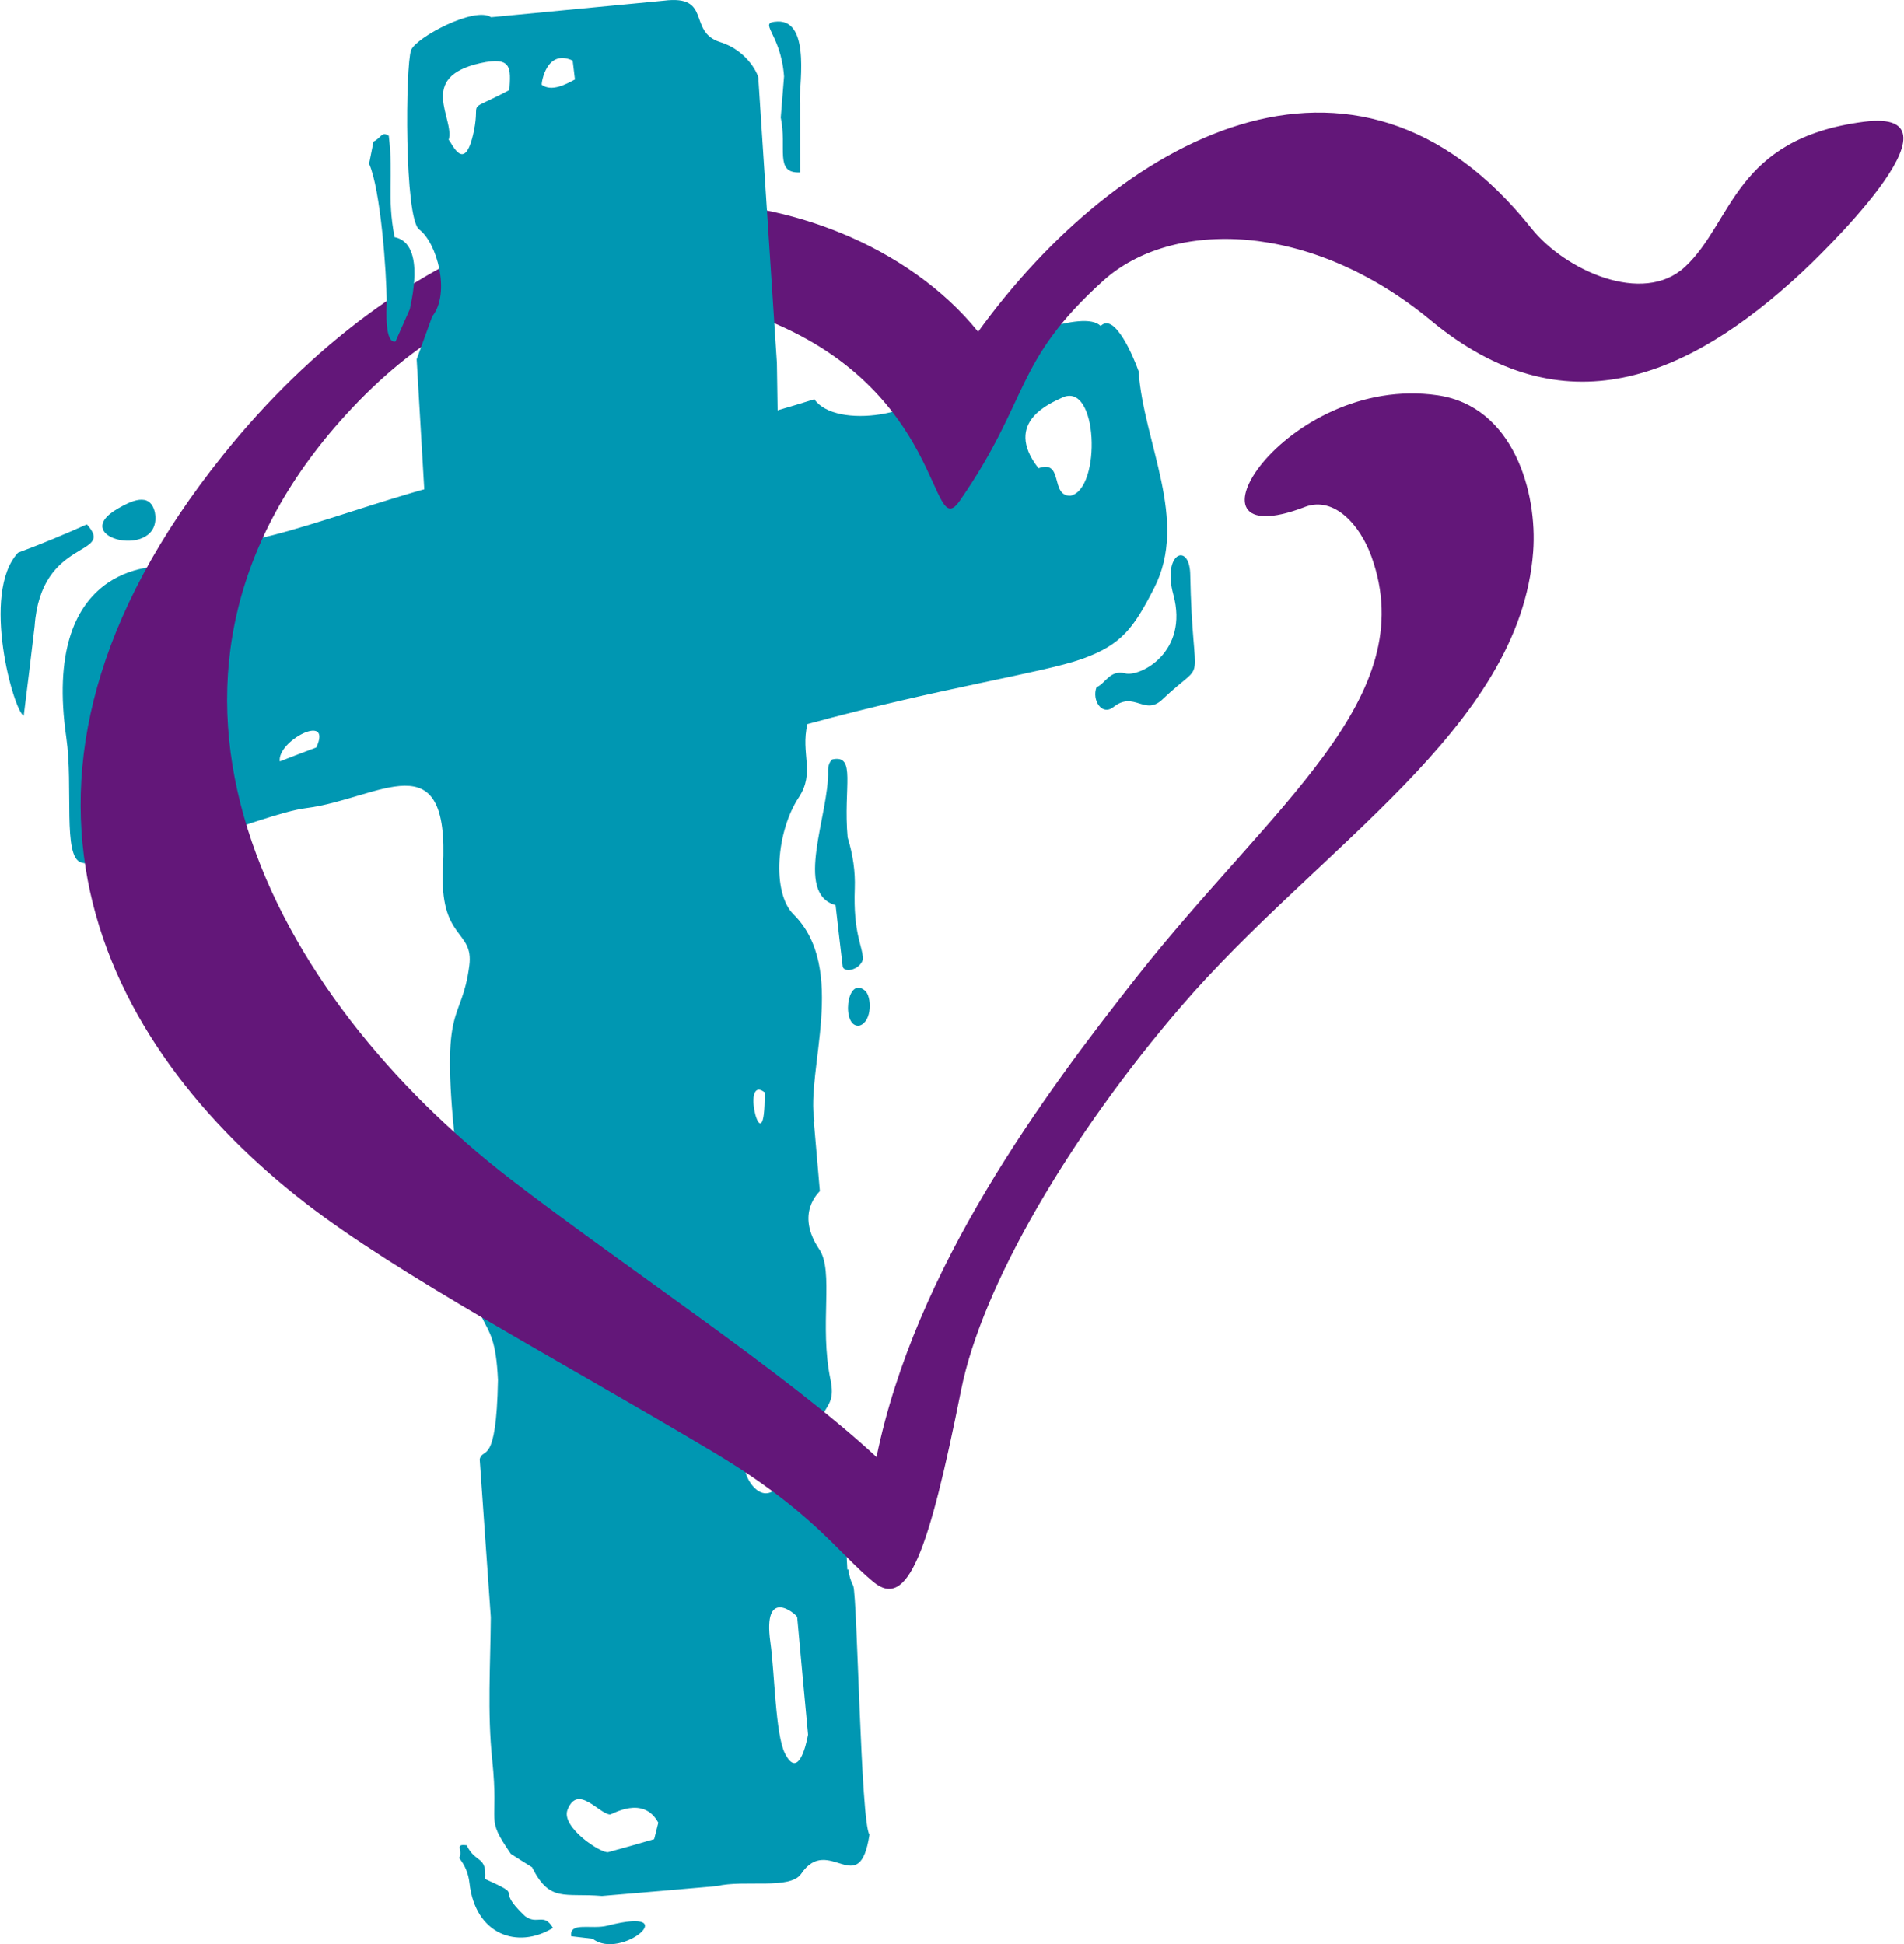 <?xml version="1.0" encoding="UTF-8"?>
<svg xmlns="http://www.w3.org/2000/svg" xmlns:xlink="http://www.w3.org/1999/xlink" xmlns:xodm="http://www.corel.com/coreldraw/odm/2003" xml:space="preserve" width="0.751in" height="0.767in" version="1.1" style="shape-rendering:geometricPrecision; text-rendering:geometricPrecision; image-rendering:optimizeQuality; fill-rule:evenodd; clip-rule:evenodd" viewBox="0 0 750.98 767.46">
 <defs>
  <style type="text/css">
   
    .fil0 {fill:#0097B2}
    .fil1 {fill:#631779;fill-rule:nonzero}
   
  </style>
 </defs>
 <g id="Layer_x0020_1">
  <g id="_2544909312336">
   <path class="fil0" d="M334.2 619.6c0.09,0 0.23,0 0.37,-0.07 0.32,2.43 0.96,4.6 1.96,6.51 1.6,4.4 2.96,93.65 6.39,98.19 -4.01,26.29 -16.12,-0.5 -26.95,15.44 -4.35,6.4 -22.44,2.24 -33.38,4.87 -15.09,1.31 -30.19,2.63 -45.24,3.88 -14.82,-1.25 -20.61,2.69 -27.59,-11.31 -2.78,-1.71 -5.56,-3.48 -8.35,-5.26 -10.44,-15.25 -4.55,-10.19 -7.39,-37.27 -1.95,-18.6 -0.69,-37.39 -0.55,-56.19 -1.46,-20.77 -2.92,-41.54 -4.38,-62.31 1.14,-5.13 6.57,3.48 7.21,-31.35 -1.46,-31.15 -9.81,-11.17 -15.19,-66.97 -0.13,-2.43 -0.27,-4.86 -0.41,-7.3 0,0 0,0 0,0 0,0 0,-0.06 0,-0.13 -0.18,-2.69 -0.41,-5.32 -0.55,-8.02 0.05,0 0.09,0 0.14,0 -0.18,-3.61 -0.46,-7.17 -0.82,-10.65 -6.06,-57.44 2.46,-46.93 5.52,-70.52 1.86,-14.33 -11.94,-9.8 -10.4,-38.78 2.73,-51.06 -25,-26.98 -54.17,-23.33 -17.52,2.19 -70.89,26.43 -88.61,21.43 -7.4,-2.09 -3.05,-29.71 -5.88,-49.36 -9.74,-67.56 33.79,-68.48 41.82,-67.37 0.14,-0.07 15.79,-8.25 27.82,-9.99 28.32,-4.1 94.07,-33.12 105.29,-23.53 5.06,-4.8 12,9.47 37.85,-8.87 3.88,-2.75 8.53,2.04 20.43,-7.23 20.7,-4.4 41.32,-10.06 62.02,-16.5 8.48,12.16 44.58,6.18 48.47,-7.3 3.67,-12.74 20.45,-8.45 26.22,-14.26 0.42,-0.42 31.47,-14.33 38.31,-7.36 5.52,-5.59 13,12.29 14.96,17.81 2.01,28.65 19.94,58.75 6.11,85.7 -8.09,15.76 -12.81,22.31 -28.37,27.87 -15.68,5.6 -56.04,11.43 -108.44,25.76 -2.78,11.76 3.13,19.09 -3.42,28.98 -8.81,13.3 -10.77,37.49 -2.05,46.14 21.56,21.39 4.74,61.71 8.25,81.69 -0.18,0.13 -0.37,0.13 -0.5,0.13 0.09,0 0.18,0 0.27,0 0.78,9.07 1.6,18.21 2.37,27.41 -0.23,0.39 -9.89,8.67 -0.23,23 5.89,8.73 -0.06,29.9 4.42,51.39 3.27,15.7 -9.57,6.97 -2.78,38.06 7.75,21.36 7.66,-0.46 9.44,36.94zm-40.27 -39.83c-0.46,3.02 5.61,14.13 12.27,7.76 1.5,-1.44 2.92,-2.5 4.33,-3.35 0.23,-9.6 -4.2,-7.1 -13.36,-7.95 -1.09,1.18 -2.19,2.37 -3.24,3.55zm-233.03 -377.45c3.33,19.06 -35.34,10.33 -14.59,-1.58 4.87,-2.8 12.72,-6.9 14.59,1.58zm-26.86 4.67c11.67,12.88 -18.15,4.8 -20.61,40.22 -1.41,11.76 -2.78,23.53 -4.29,35.29 -3.83,-1.38 -17.15,-48.37 -2.24,-64.34 9.03,-3.35 18.06,-7.1 27.14,-11.17zm50.98 103.25c0.28,-2.24 0.55,-4.41 0.91,-6.77 -9.03,-21.95 -18.38,0.85 -22.98,-16.1 -5.56,-20.44 -14.73,-22.28 -14.32,11.83 0.04,3.41 -0.13,5.98 -0.64,20.18 7.75,0.13 12.22,7.56 24.72,-2.17 3.92,-3.16 8.02,-5.39 12.31,-6.97zm39.59 -15.18c6.52,-14.13 -15.64,-2.5 -14.41,5.52 4.74,-1.84 9.58,-3.75 14.41,-5.52zm176.94 136.11c-10.13,-7.63 0.32,31.09 0,0zm120.7 -235.49c12.31,-2.5 10.99,-45.96 -3.56,-38.58 -3.46,1.75 -23.49,9.27 -9.07,27.74 10.08,-3.55 4.47,11.04 12.63,10.85zm47.25 30.63c0.91,48.57 7.42,32.22 -10.94,49.75 -7.03,6.71 -11.15,-3.49 -19.34,3.02 -4.61,3.67 -8.62,-2.76 -6.7,-7.82 3.51,-1.38 5.24,-7.03 11.35,-5.46 5.82,1.5 25.17,-8.37 18.97,-31.09 -4.46,-16.37 6.16,-20.77 6.66,-8.41zm-129.15 152.35c-1.09,4.07 -7.11,5.52 -7.98,3.02 -0.96,-8.08 -1.91,-16.17 -2.83,-24.38 -16.65,-4.6 -2.43,-36.08 -2.96,-53.04 -0.05,-1.7 0.5,-3.48 1.64,-4.47 9.62,-2.11 4.29,10.98 6.07,30.76 2.14,6.97 3.06,13.61 2.83,20.05 -0.67,18.07 3.06,22.48 3.24,28.06zm-1.28 26.16c-7.34,1.38 -5.43,-19.98 2.05,-13.8 2.78,2.3 2.87,12.22 -2.05,13.8zm-81.13 321.19c0.55,-2.17 1.09,-4.34 1.64,-6.51 -6.02,-11.04 -18.24,-3.17 -19.06,-3.22 -4.42,-0.28 -12.76,-12.22 -16.78,-1.84 -2.67,6.91 13.5,17.42 16.1,16.69 6.02,-1.64 12.04,-3.35 18.11,-5.13zm60.74 -41.21c-1.46,-15.44 -2.87,-30.96 -4.29,-46.47 -0.64,-1.44 -13.69,-12.15 -10.58,9.99 1.72,12.22 1.96,36.35 5.74,43.84 5.11,10.12 8.26,-2.63 9.12,-7.36zm-111.73 71.57c4.88,3.68 7.43,-1.51 11.04,4.67 -13.95,8.54 -30.66,2.69 -32.93,-17.68 -0.42,-3.81 -1.82,-7.1 -4.06,-9.86 1.6,-3.29 -2.05,-5.72 2.96,-5.06 3.51,7.3 7.94,3.94 7.25,13.28 16.83,7.62 2.92,2.56 15.73,14.65zm32.7 3.75c30.83,-7.89 5.29,14.06 -5.98,5.19 -2.83,-0.33 -5.65,-0.66 -8.48,-0.99 -0.73,-5.91 7.98,-2.5 14.46,-4.2z"></path>
   <path class="fil1" d="M514.74 200.13c-53.58,20.44 -7.81,-52.81 52.34,-44.1 30.06,4.35 39.52,38.43 37.78,61.74 -5.22,69.81 -84.48,116.28 -138.86,179.41 -43.87,50.92 -78.68,110.33 -86.91,151.51 -12.77,63.91 -21.06,87.02 -34.64,75.75 -14.54,-12.07 -24.04,-27.93 -63.85,-51.65 -61.87,-36.88 -123.5,-69.36 -160.39,-97.96 -79.94,-61.98 -135.6,-166.82 -32.31,-295.34 70.13,-87.26 165.07,-119.74 243.72,-87.53 21.07,8.63 40.59,22.07 54.18,39.02 54.6,-75.46 148.27,-128.96 218.36,-40.86 13.09,16.46 43.99,30.7 60.64,15.21 19.02,-17.69 19.35,-50.63 70.57,-57.27 44.7,-5.8 -20.42,55.7 -24.42,59.42 -45.29,42.16 -94.18,62.35 -146.47,19.03 -47.65,-39.47 -102.34,-40.12 -129.4,-15.61 -35.55,32.2 -28.55,46.35 -56.51,86.75 -12.19,17.61 -5.09,-44.31 -78.91,-72.35 -51.71,-19.65 -108.1,-22.17 -163.41,38.45 -96.59,105.85 -28.32,229.67 64.75,301.51 44.93,34.69 109.09,76.86 144.7,109.9 15.31,-74.81 66.13,-143.12 102.62,-189.43 53.57,-67.99 112.94,-110.1 92.69,-166.11 -4.41,-12.21 -14.61,-23.95 -26.28,-19.5z"></path>
   <path class="fil0" d="M175.23 306.46c6.69,2.53 111.29,-10.7 118.09,-15.67 6.39,-4.67 17.09,-4.99 20.25,-7.96 -1.12,0.09 -2.23,0.21 -3.31,0.35 -2.05,-6.79 -2.28,-13.46 -0.71,-20.02l-1.88 -35.51 -1.29 -84.39 -7.28 -111.66c0.58,-1.41 -4.17,-11.63 -15.02,-14.96 -13.21,-4.06 -3.04,-18.78 -22.34,-16.37l-68.17 6.53c-6.39,-4.41 -29.6,7.97 -31.55,12.96 -2.26,5.81 -2.74,66.41 3.2,70.83 7.03,5.22 12.46,25.21 5.13,34.33l-6.14 16.92 6.69 114.48c0,0 12.25,12.08 7.04,20.78 -4.95,8.26 -4.22,19.1 -2.72,29.37zm25.58 -270.93c0.51,-8.58 1.2,-13.45 -11.55,-10.59 -25.03,5.62 -9.9,21.9 -12.41,30.24 1.3,1.26 6.31,13.9 9.91,-3.3 2.85,-13.63 -4.02,-6.77 14.06,-16.36zm25.87 -4.17l-0.9 -7.45c-10.24,-4.72 -12.31,8.49 -12.24,9.52 3.97,2.94 9.65,-0.22 13.14,-2.07zm82.52 -1.28c-1.31,-17.39 -10.78,-21.2 -2.63,-21.58 13.82,-0.64 8.09,28.09 8.91,32.14l0.06 27.4c-10.28,0.48 -5.09,-9.72 -7.64,-21.64l1.31 -16.32zm-156.81 89.61c-0.04,-12.44 -2.45,-45.06 -6.96,-55.07l1.74 -8.73c3.09,-1.48 3.14,-4.19 6.04,-2.3 1.96,16.57 -0.84,23.75 2.28,40.01 12.93,2.62 5.97,27.8 6.02,28.46l-5.65 12.74c-4.31,0.97 -3.55,-12.51 -3.48,-15.11z"></path>
  </g>
 </g>
</svg>
